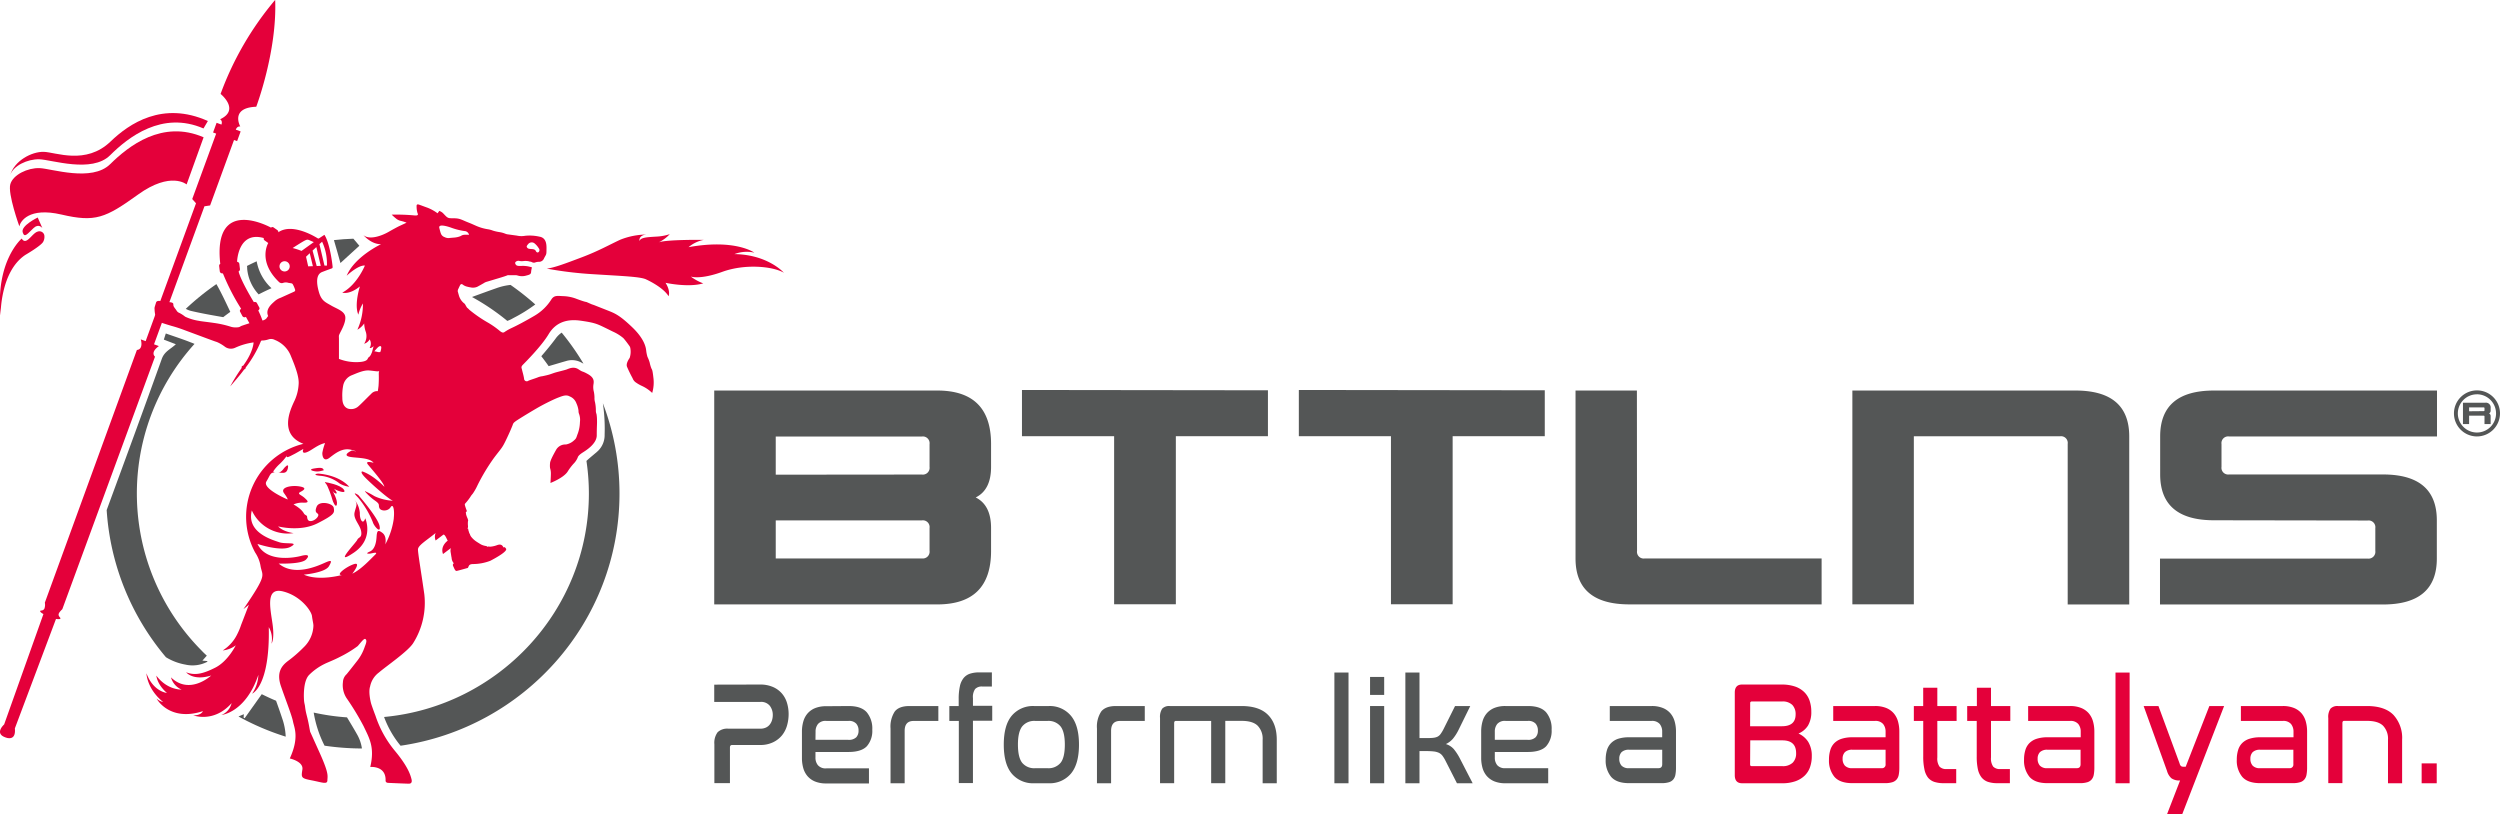 <svg xmlns="http://www.w3.org/2000/svg" viewBox="0 0 708 230.6"><title>bttlns</title><g id="7f515781-78c4-471c-a1f5-5be4fff90350" data-name="Laag 2"><path d="M774.39,425.83a.2.2,0,0,0,.22-.22V425a.2.2,0,0,0-.22-.22h-4.14v1.09Zm.22,3.67v-2.16a.2.2,0,0,0-.22-.22h-4.14v2.38h-1.74v-6.05h6.32a1.34,1.34,0,0,1,1.52,1.51v.65a.86.86,0,0,1-.44.86.89.89,0,0,1,.44.87v2.16Z" transform="translate(-71 -309.4)" style="fill:#545656"/><path d="M772.43,433a6.52,6.52,0,1,1,6.57-6.52A6.55,6.55,0,0,1,772.43,433Zm0-11.93a5.41,5.41,0,1,0,5.45,5.41A5.43,5.43,0,0,0,772.43,421.06Z" transform="translate(-71 -309.4)" style="fill:#545656"/><path d="M273.27,420h63.16q15.24,0,15.24,15.14v6.49q0,6.5-4.35,8.65,4.35,2.17,4.35,8.66v6.49q0,15.14-15.24,15.14H273.27Zm58.8,23.79a1.92,1.92,0,0,0,2.18-2.16v-6.45a1.92,1.92,0,0,0-2.18-2.16l-41.38,0v10.81Zm-41.38,23.76h41.38a1.93,1.93,0,0,0,2.18-2.17v-6.44a1.92,1.92,0,0,0-2.18-2.17H290.69Z" transform="translate(-71 -309.4)" style="fill:#545656"/><path d="M430.08,419.93v13H404v47.59H386.52l0-47.59-26.1,0V419.84Z" transform="translate(-71 -309.4)" style="fill:#545656"/><path d="M508.48,419.93v13H482.39v47.59H464.92l0-47.59-26.09,0V419.84Z" transform="translate(-71 -309.4)" style="fill:#545656"/><path d="M534.61,465.4a1.9,1.9,0,0,0,2.14,2.16h50.13v13H532.43q-15.24,0-15.24-13V420h17.38Z" transform="translate(-71 -309.4)" style="fill:#545656"/><path d="M613,480.54H595.59V420h63.16Q674,420,674,433v47.59H656.57V435.11a1.9,1.9,0,0,0-2.13-2.16H613Z" transform="translate(-71 -309.4)" style="fill:#545656"/><path d="M698,456.74q-15.24,0-15.24-13V433q0-13,15.24-13h63.16v13H702.26a1.9,1.9,0,0,0-2.13,2.16v6.45a1.9,1.9,0,0,0,2.13,2.16h43.6q15.25,0,15.25,13v10.82q0,13-15.25,13H682.71v-13h58.8a1.93,1.93,0,0,0,2.18-2.17v-6.44a1.92,1.92,0,0,0-2.18-2.17Z" transform="translate(-71 -309.4)" style="fill:#545656"/><path d="M141,385.53a12.31,12.31,0,0,0,3.25,7.24c1.19-.62,2.41-1.2,3.64-1.75a13.65,13.65,0,0,1-4.2-7.62c-.92.42-1.84.86-2.75,1.32C141,385,141,385.26,141,385.53Z" transform="translate(-71 -309.4)" style="fill:#545656"/><path d="M172.77,379l-1.69-2c-1.85.06-3.69.19-5.51.4.73,2.42,1.34,4.73,1.84,6.49Z" transform="translate(-71 -309.4)" style="fill:#545656"/><path d="M204.67,393.51a64.76,64.76,0,0,1,10,6.77,8.9,8.9,0,0,0,1.64-.77,43.65,43.65,0,0,0,6.28-3.89,74.77,74.77,0,0,0-7-5.53,16.78,16.78,0,0,0-4,.92C209.31,391.81,207,392.65,204.67,393.51Z" transform="translate(-71 -309.4)" style="fill:#545656"/><path d="M150.88,512.74c-.54-1.64-1.12-3.28-1.7-4.89-1.38-.57-2.72-1.2-4.05-1.86-1.6,2.25-3.22,4.52-4.84,6.81l-.29-.14c0-.4.05-.79.06-1l-1.52.65a72.7,72.7,0,0,0,13.37,5.71A17.78,17.78,0,0,0,150.88,512.74Z" transform="translate(-71 -309.4)" style="fill:#545656"/><path d="M169.27,512.56a63.75,63.75,0,0,1-9.43-1.36,31.91,31.91,0,0,0,3,9.23l.08.15a73.8,73.8,0,0,0,10.58.79,11.33,11.33,0,0,0-1.42-4.06C171.18,515.71,170.23,514.14,169.27,512.56Z" transform="translate(-71 -309.4)" style="fill:#545656"/><path d="M129.66,496.84c.05,0,.05-.13.08-.22l-1.42-.13,1.25-1.41c-.32-.3-.76-.67-1.56-1.52a63.13,63.13,0,0,1-1.92-86.77c-.32-.13-.63-.28-1-.4-2.29-.92-4.65-1.67-7.13-2.55-.23.69-.39,1.19-.56,1.74l3.4,1.31c-1.48,1.41-3.23,2-4,4.2-5.12,14.28-10.35,28.52-15.59,42.76A71.66,71.66,0,0,0,118,495.53a15.76,15.76,0,0,0,5.54,2.09A9,9,0,0,0,129.66,496.84Z" transform="translate(-71 -309.4)" style="fill:#545656"/><path d="M242.23,432.46a6.2,6.2,0,0,1-1.89,4.65c-.9.82-1.87,1.57-2.78,2.38l-.48.44a62.47,62.47,0,0,1,.69,9.23c0,33-25.52,60.27-58,63.29a27.9,27.9,0,0,0,4.47,7.89l.2.25c35.09-5.13,62-35.15,62-71.43a71.62,71.62,0,0,0-4.71-25.57A48.63,48.63,0,0,1,242.23,432.46Z" transform="translate(-71 -309.4)" style="fill:#545656"/><path d="M228.3,405.36c-1.26,1.68-2.6,3.3-4,4.92.71.92,1.41,1.85,2.08,2.81,1.68-.48,3.36-1,5-1.46a5.49,5.49,0,0,1,4.36.5c.16.09.33.17.5.25a71.74,71.74,0,0,0-6.17-8.78A6.81,6.81,0,0,0,228.3,405.36Z" transform="translate(-71 -309.4)" style="fill:#545656"/><path d="M134.22,399.22c.65-.51,1.32-1,2-1.5-1.29-2.72-2.51-5.36-3.93-7.86a73.35,73.35,0,0,0-8.67,7,5.72,5.72,0,0,0,1.68.64C128.18,398.17,131.1,398.68,134.22,399.22Z" transform="translate(-71 -309.4)" style="fill:#545656"/><path d="M78.18,381.59s4.56-2.64,5.07-3.75a2.92,2.92,0,0,0,.3-1.83,1.42,1.42,0,0,0-1.93-1c-1.58.47-3.18,4.1-4.47,1.95,0,0-7.44,6.32-6,21.74C71.2,398.74,70.93,386.42,78.18,381.59Z" transform="translate(-71 -309.4)" style="fill:#e4003a"/><path d="M77.42,375.16c.52,1.81,1.44.34,3.11-1.19C82,372.58,83,374,83,374l-1.32-3S76.89,373.3,77.42,375.16Z" transform="translate(-71 -309.4)" style="fill:#e4003a"/><path d="M88.4,370.16c9.59,2.24,12.44,1,21.71-5.67s13.74-2.86,13.74-2.86l4.81-13.35c-11.72-5.07-21.26,2.48-26.46,7.61s-16.66,1.23-20,1.12-7.52,1.86-8.28,4.57,2.56,11.91,2.56,11.91C76.77,372.13,79.12,368,88.4,370.16Z" transform="translate(-71 -309.4)" style="fill:#e4003a"/><path d="M82.17,354.51c3.37.1,14.84,4,20-1.13s14.74-12.67,26.46-7.6l1.24-2.11c-12.83-5.75-22.3.75-27.56,5.81-7,6.73-15.57,3-18.94,2.92s-8.35,2.51-9.51,6.68C74.65,356.36,78.8,354.4,82.17,354.51Z" transform="translate(-71 -309.4)" style="fill:#e4003a"/><path d="M172.45,449.58c-1.07-.64-1.5-.78,0,.78a26.43,26.43,0,0,1,4.13,6.9c.26,1.07,2.38,3.52,1.91,1.09S172.45,449.58,172.45,449.58Z" transform="translate(-71 -309.4)" style="fill:#e4003a"/><path d="M163.41,446s-.76-.26-.16.31,1.78,4.1,1.88,4.6,1,2.58,1.28,1.33-1.3-3.94-1.3-3.95c.25.41.67.93,1.14.86s-.65-1.35-.65-1.35c.58.47,3.73,1.7,2.79.28S163.41,446,163.41,446Z" transform="translate(-71 -309.4)" style="fill:#e4003a"/><path d="M172.91,454.67a6.84,6.84,0,0,0-1.62-3.88c1.15,1.4.57,1.83.13,3.71s1.55,3.49,1.86,5.38-.76,1.59-1.1,2.4-7,7.66-1.05,3.68,3.31-9.78,3.31-9.78C173.8,458.2,172.84,456.58,172.91,454.67Z" transform="translate(-71 -309.4)" style="fill:#e4003a"/><path d="M152.53,442c.39-1.83-1.11,0-1.16.09s-.82,1.17-1.53,1.14h0C151.24,443.33,152.19,443.61,152.53,442Z" transform="translate(-71 -309.4)" style="fill:#e4003a"/><path d="M169.92,447.25c-3.19-3.47-8.62-3.71-8.8-3.72-.65,0-1.72.44.79.63a10.22,10.22,0,0,1,5.26,2.16A7.21,7.21,0,0,0,169.92,447.25Z" transform="translate(-71 -309.4)" style="fill:#e4003a"/><path d="M161.91,442.78c.92-.24.89-.12.59-.57s-1.39-.34-2.68-.11-.46.56-.46.56A4.28,4.28,0,0,0,161.91,442.78Z" transform="translate(-71 -309.4)" style="fill:#e4003a"/><path d="M255.45,413.67a9.85,9.85,0,0,1-.46-1.59,9.59,9.59,0,0,0-.62-1.6,10,10,0,0,1-.37-1.82c-.08-.61-.28-3.05-3.91-6.54s-5-4-6.93-4.77L239.73,396c-.58-.25-.95-.34-1.2-.44l-1.21-.53c-.21-.1-.08-.06-.58-.17s-1.54-.48-2.4-.8a11.39,11.39,0,0,0-3.74-.79c-1.66-.05-2.6-.33-3.42.88a13.9,13.9,0,0,1-4.83,4.68c-2.76,1.62-4.94,2.75-6.2,3.34s-1.58.82-2,1.08-.64.64-1.57-.1a24.08,24.08,0,0,0-3.33-2.35,37.34,37.34,0,0,1-5.3-3.64c-.83-.86-.51-.36-.86-.91s-.32-.74-.8-1.07a4.39,4.39,0,0,1-1.34-2.14c-.27-.93-.26-1-.32-1.1a1.45,1.45,0,0,1,.2-.79c.14-.31.44-.93.47-1s.36-.52.76-.14a3.37,3.37,0,0,0,1.4.61,5.72,5.72,0,0,0,.77.16,3.1,3.1,0,0,0,1.91-.15c.61-.32,1.58-.88,1.8-1a3.07,3.07,0,0,1,1-.46c.82-.24,2.12-.64,3.33-1s2-.63,2.25-.73a.91.91,0,0,1,.58-.1h2.11s0,0,.33.07a4.23,4.23,0,0,0,2.19.11c1-.26,1.6-.35,1.67-1a6.9,6.9,0,0,1,.25-1.39,8,8,0,0,0-2.43-.43c-1.18,0-1.74.1-2.08-.28s-.27-.72-.12-.83a1.13,1.13,0,0,1,.95-.32,3.49,3.49,0,0,0,1.32.06,5,5,0,0,1,1.39.05,1.91,1.91,0,0,0,.47.11,1.5,1.5,0,0,1,.53.17,1.08,1.08,0,0,0,.83.09,3,3,0,0,1,1.21-.2,1.54,1.54,0,0,0,1.36-1c.5-1,.68-.94.68-2.07s.3-3.69-2-4.06a12.53,12.53,0,0,0-4-.25,6,6,0,0,1-2.41-.05l-2.55-.35a2.5,2.5,0,0,1-.74-.2,7.37,7.37,0,0,0-1.62-.44,11.72,11.72,0,0,1-1.88-.43,6.76,6.76,0,0,0-1.42-.38,13.33,13.33,0,0,1-3.17-.91c-1.36-.59-1-.47-2.56-1.09s-2.12-1.06-3.63-1.1-1.79.11-2.58-.68-.82-1-1.78-1.42c0,0-.35.47-.5.69a12.09,12.09,0,0,0-2.81-1.57c-1.42-.51-1.38-.51-2-.73s-1.19-.5-1.13.39a6.55,6.55,0,0,0,.27,1.87c.15.29.31.76-.88.64a55.61,55.61,0,0,0-6.45-.22s.84.8,1.12,1a3.26,3.26,0,0,0,1.33.73,9.69,9.69,0,0,1,1.77.55s-1.71.79-2.15,1-1.6.83-3.07,1.67-5.21,2.42-7,.83c0,0,2.14,2.63,5,2.59,0,0-7.46,3.48-9.74,8.93,0,0,3.26-3.09,5.16-2.88,0,0-2.21,5.45-6.41,7.66,0,0,1.93.72,5-1.76,0,0-1.68,5.15-.45,8a11.23,11.23,0,0,1,1.3-3.18,17.31,17.31,0,0,1-1.57,7.45,5.7,5.7,0,0,0,1.93-1.78,8,8,0,0,0,.39,2.2,3.87,3.87,0,0,1-.41,3.55,2.61,2.61,0,0,0,1.56-1.24,2.33,2.33,0,0,1,0,2.43s.42.17,1.13-.51c0,0-.28,1-.36,1.33a3.24,3.24,0,0,1-.28.78,2.46,2.46,0,0,1-.6.93c-.33.21-.3.29-.5.64s-.83.78-2.73.84a13.35,13.35,0,0,1-5.35-.91s0-4.56,0-5.57-.12-.89.24-1.64,1.78-3.15,1.55-4.75-2.4-2.22-4-3.16-2.74-1.3-3.46-3.8-.88-5,.91-5.69S165,385.4,165,385.4a.37.37,0,0,0,.2-.37c0-.27-.71-6.69-2.33-9.13l-1.52,1a.35.35,0,0,1-.36,0c-.2-.12-7.11-4.59-11.2-1.7,0,0,.19-.33-.32-.69l-1-.7a.54.54,0,0,0-.71.06s-16.55-9.27-14.38,10.28c0,0-.37.1-.31.65s.18,1.49.18,1.49.08.58.88.54a62.19,62.19,0,0,0,5.15,10s-.52.39-.29.83.65,1.24.65,1.24a.7.7,0,0,0,1,.23l1,1.81s-1.85.6-2.24.75-.32.23-.75.36a5,5,0,0,1-2.16-.08,28.32,28.32,0,0,0-4.66-1.08c-2.58-.38-3.74-.46-4.55-.64a13.93,13.93,0,0,1-3.85-1.17,9.58,9.58,0,0,0-1.61-1.05,1.59,1.59,0,0,1-.84-.71c-.2-.34-.4-.52-.59-.83a1.39,1.39,0,0,1-.3-.72c0-.36.08-.7-1.12-.8l9.93-27.15,1.6-.24,6.77-18.53.88.31,1-2.74-1.37-.5s.33-1.06,1.27-.89c0,0-3-5.32,4.52-5.6,0,0,5.92-15.67,5.36-30.26A88.21,88.21,0,0,0,133.47,336s5.63,4.51-.15,7.18c0,0,.78.34.4,1.5l-1.38-.5-1,2.74.88.32-6.78,18.53,1.07,1.2L116.4,394.65s-1-.22-1.2.42-.34,1.1-.34,1.1a1.84,1.84,0,0,0-.08.86c0,.59.14,1.34.15,1.42s0,.15-.13.56l-2.55,7-1.38-.5s.86,2.79-1.1,3L83.7,480.07a3.25,3.25,0,0,1-.13,1.71,1,1,0,0,1-.89.52c-.31,0-.69.27.62,1L72.17,514.57S69.65,516.8,72,518a5.35,5.35,0,0,0,1.14.41c.42.05,2.38.47,2.07-2.73l11.65-31s1.75.31,1.12-.42-.55-1.15.67-2.34l26.25-71.51s-1.48-1.15,1.1-3l-1.38-.5,2.22-6.08s1,.35,2.77.87a38.71,38.71,0,0,1,3.75,1.23l6.49,2.41c1.65.61,2.06.76,2.58.92a10.71,10.71,0,0,1,2.13,1.23,2.86,2.86,0,0,0,3,.41,18.39,18.39,0,0,1,5.25-1.53s0,2.62-3,6.67c0,0-.15-.11-.22,0l-.18.26s-.09.11.09.22a49.33,49.33,0,0,0-3.31,5.32s3.3-3.77,4-4.89c0,0,.13.08.19,0l.17-.26s.07-.11,0-.17a32.24,32.24,0,0,0,4.38-7.6,1,1,0,0,1,.54-.09,6.42,6.42,0,0,0,1.5-.29,2.25,2.25,0,0,1,1.85.12,8.14,8.14,0,0,1,4.63,4.74c1.43,3.41,2.29,6,2.12,7.87a12.65,12.65,0,0,1-1.35,5c-1,2.22-4.27,9.12,2.71,11.82h0a21.27,21.27,0,0,0-13.66,30.8,9.76,9.76,0,0,1,1.55,4c.56,2.81,1.88,2.12-4.87,12a17.45,17.45,0,0,0,1.54-1.26s-1.67,4.39-2.19,5.7a18,18,0,0,1-1.1,2.65,11.19,11.19,0,0,1-4.12,4.62,7.17,7.17,0,0,0,3.69-1.45s-2.18,4.48-5.77,6.31-5.89,2.28-8.29,1.32c0,0,1.91,2.53,7.11.92,0,0-6.07,5.68-11.4.53a5.33,5.33,0,0,0,3,3.46s-4,.22-7.14-3.94c0,0,.17,2.47,3,4.89,0,0-3.82-.3-5.81-5.56,0,0,.09,4.38,4.74,8.14a4.09,4.09,0,0,1-1.88-1s3.56,6.69,13.14,3.58c0,0-.45,1.23-2.73,1.19,0,0,5.81,2.24,10.85-3.46a4.83,4.83,0,0,1-2.9,3.36s6.86-.63,10.48-11.37a9.88,9.88,0,0,1-1.77,5.32s5.07-1.93,4.72-18.83a6.6,6.6,0,0,1,.76,4.67s.93-1.1.3-5.59-2.06-10.47,3-9.19,8,5.56,8.17,6.95.41,2.07.41,2.8a8.87,8.87,0,0,1-2.75,6.06,37.24,37.24,0,0,1-4.5,3.91c-1.75,1.34-3.28,3.23-1.94,7.12s3.08,8.28,3.41,10,1.85,4.45-.91,10.46c0,0,3.92.84,3.57,3.12s-.41,2.49,2.6,3.07,4.46,1.26,4.48,0,.53-1.72-2.1-7.59l-2.73-6.06s0,.3-.32-1.53-.64-2.94-.83-3.72a17.36,17.36,0,0,1-.35-2c-.06-.54-.19-.85-.26-1.43s-.45-5.67,1.44-7.55a16.38,16.38,0,0,1,4.44-3.13c.67-.34,2.77-1.15,4.36-2a32.59,32.59,0,0,0,4.92-3c.58-.6,1.8-2.35,2.2-2s.35.83-.18,2.14a13.15,13.15,0,0,1-2.34,4.27c-1.67,2.15-2.37,3-2.78,3.52a3.17,3.17,0,0,0-1.07,2.27,6.72,6.72,0,0,0,1,4.49,75.5,75.5,0,0,1,4.86,8c1.59,3.38,3.21,5.89,1.88,11.54,0,0,4.49-.45,4.34,3.86,0,0-.06.6.75.64s5.78.25,5.9.23,1,0,.7-1.23-1-3.62-4.78-8.15a30.5,30.5,0,0,1-5.43-9.85c-.45-1.17-1.08-2.91-1.25-3.51s-.78-3.31-.28-4.77a6.47,6.47,0,0,1,2.53-4c2-1.74,8.27-6,9.7-8.34a21.41,21.41,0,0,0,3.13-13.77c-.88-6.24-1.81-11.58-1.8-12.72s2.34-2.49,5-4.65a2.85,2.85,0,0,0,0,2.12l2.13-1.61s.28-.39.89.86l.4.81s-2.18,1.48-1.33,3.77l2.23-1.68a2.54,2.54,0,0,0-.06,1.2c.13.72.16,1.09.27,1.57a2.45,2.45,0,0,0,.63,1.53s-.48.23-.17.85.52,1.4,1,1.31,3-.81,3-.81.09.1.26-.26.21-.82,1.25-.87a13.84,13.84,0,0,0,5-.93c1.52-.79,5-2.72,4.43-3.44l-.27-.34a.19.19,0,0,0-.29,0s-.11.08-.28-.22-.56-.83-1.65-.44a7,7,0,0,1-1.85.44,1.76,1.76,0,0,1-.34,0,.5.5,0,0,0-.4,0,.24.24,0,0,1-.3-.06.67.67,0,0,0-.36-.13,4.76,4.76,0,0,1-1.34-.43c-.32-.19-1.24-.75-1.57-1a6.33,6.33,0,0,1-1.21-1.17,2.12,2.12,0,0,1-.34-.65.63.63,0,0,0-.12-.25,1.92,1.92,0,0,1-.19-.53,2.78,2.78,0,0,1-.2-.85h-.2a1.44,1.44,0,0,0,.15-.76,6,6,0,0,1,0-1.45c.11-.13,0-.31-.13-.73a7,7,0,0,1-.42-1.15c0-.25-.05-.33-.06-.41a.27.27,0,0,1,.13-.3c.16-.11.16-.19.09-.41a13,13,0,0,1-.48-1.42l-.05-.35s0,0,.11-.15a14.73,14.73,0,0,0,1.47-1.88c.53-.85.46-.56.89-1.23a15.28,15.28,0,0,0,1.16-2.11,55.66,55.66,0,0,1,4.67-7.75c2.1-2.78,2.24-2.65,3.37-5s1.57-3.46,1.83-4.1.11-.75,1.54-1.67,5.07-3.13,6.69-4,3.66-1.87,4.81-2.3,2.19-.88,3.19-.3a3.28,3.28,0,0,1,1.88,1.93,7,7,0,0,1,.61,2.16,2,2,0,0,0,.15.86,4.84,4.84,0,0,1,.25,2.28,10.37,10.37,0,0,1-.57,3.18c-.43,1.08-.4,1.45-1,1.94a4.59,4.59,0,0,1-2.41,1.26,3,3,0,0,0-2.73,1.44c-.66,1.18-1.75,3.12-1.76,3.89a6.74,6.74,0,0,0,0,1.32,5,5,0,0,1,.24,1.55c0,.93-.12,2.7-.12,2.7h0s3.59-1.38,4.81-3.14a16.18,16.18,0,0,1,1.68-2.26A5.57,5.57,0,0,0,234.6,439c.08-.42.61-.92,1.4-1.43s4-2.41,4-4.88.11-3.19.07-4.24a10.38,10.38,0,0,0-.14-1.79,2.6,2.6,0,0,1-.18-1.1,11.4,11.4,0,0,0-.24-2.25,4,4,0,0,1-.15-1.27,9,9,0,0,0-.18-1.7,5.05,5.05,0,0,1-.11-2.09c.15-.93.2-1.92-1.62-2.93s-1.17-.37-2.62-1.33-2.88-.1-3.49.09-2.35.62-2.92.78-1.33.45-1.77.59-1.34.35-2.08.5a4.88,4.88,0,0,0-1.41.38c-1.05.39-2.25.74-2.56.92a.75.75,0,0,1-1.18-.6c-.12-.87-.47-2-.59-2.55s-.36-.77.26-1.41,5.24-5.23,7.28-8.65,5.28-4.35,9-3.83,4.62.87,6.47,1.76,2.44,1.21,2.91,1.42a12.3,12.3,0,0,1,2.79,1.77c.57.62,1.53,1.95,1.63,2.1a1.64,1.64,0,0,1,.37.93,5.57,5.57,0,0,1-.22,2.57c-.36.53-1.06,1.64-.76,2.48a36.08,36.08,0,0,0,1.59,3.27,2.45,2.45,0,0,0,1,1.25,10.18,10.18,0,0,0,1.61.92,10.53,10.53,0,0,1,2.94,2,10.43,10.43,0,0,0,.33-4.41C255.76,413.87,255.65,414.18,255.45,413.67Zm-34.84-35.18a1.28,1.28,0,0,1,1.79-.15,5.49,5.49,0,0,1,1.19,1.39.78.78,0,0,1,.07.91c-.27.41-.69.29-.88-.09s-.39-.59-1.37-.63-1.06-.31-1.19-.51S220.16,379,220.61,378.49Zm-42.68,29.37a2,2,0,0,1,.41-.33c.23-.14.62-.23.64.26a3.63,3.63,0,0,1-.29,1.31,2.16,2.16,0,0,1-.67,0,5.2,5.2,0,0,0-1-.2A10.32,10.32,0,0,1,177.93,407.86Zm-9.71,10.58a4,4,0,0,1,2.2-2.69c1.48-.58,3.49-1.58,5.17-1.43s2.33.36,2.83.16c0,0-.15.06-.15.89a31.74,31.74,0,0,1-.07,3.33c-.12,1-.17,1.3-.21,1.47a2.25,2.25,0,0,0-1.9.8c-1.07,1-3.44,3.49-3.94,3.77a3.06,3.06,0,0,1-2.61.38c-1.11-.41-1.61-1.54-1.59-3.06A14.22,14.22,0,0,1,168.22,418.44Zm-6-40.59a14.91,14.91,0,0,1,1.37,6.77l-.7,0-1.43-6.08Zm-.38,6.84-1.15.05-1.17-4.37,1.07-1Zm-2.23.09-1.33.05-.61-2.72,1.05-1Zm-8-1.4a1.45,1.45,0,1,1-1.46,1.45A1.45,1.45,0,0,1,151.59,383.38Zm2.69,8.62-3.82,1.73a4.88,4.88,0,0,0-1.79,1.07c-.8.73-2.59,2.2-1.75,4.1l-.24.31a2.68,2.68,0,0,1-.32.44,2.25,2.25,0,0,1-1.05.52,23.93,23.93,0,0,0-1.19-2.84s.52-.39.31-.81l-.72-1.35a.69.69,0,0,0-.83-.19s-3.69-6-4.33-8.71a.7.7,0,0,0,.37-.78c-.07-.62-.16-1.38-.16-1.38a.71.71,0,0,0-.64-.57s.22-8.81,7.58-6.72a.54.54,0,0,0,.17.63l1.08.77s-3.1,5.1,3,11a1.12,1.12,0,0,0,1.22.29,2.33,2.33,0,0,1,1.51,0c.32.05.43.05.64.1s.43,0,.63.4a8.24,8.24,0,0,1,.63,1.52C154.55,391.75,154.64,391.83,154.28,392Zm2.1-11.54a21.17,21.17,0,0,0-2.52-.82s2.88-1.88,3.64-2.21.78-.09,2.35.53Zm26.13,75.74a21.21,21.21,0,0,1-2.43,7.39s.57-2.22-.79-3.27-1.56-.53-1.67,1.2-.57,3.5-1.9,4.08-.61.64,0,.59,2.6-.73,1.45.36-3.85,4.1-6.42,5.32c0,0,2.73-3.48.42-2.69s-5.32,3.22-3.32,3.05c0,0-6.55,1.84-10.83-.09,0,0,6-.51,7.11-2.38s.57-1.75-1.37-.89-8.57,3.81-12.85.13c0,0,6.43.25,7.75-1.15s.06-1.41-1.46-1-9.72,2.05-12.3-3.41c0,0,6.74,2.28,9.38.81s-1.47-.67-3.21-1.29-9.4-2.63-7.77-9a11.17,11.17,0,0,0,11.83,6.42s-2.93-.34-4.39-1.91c0,0,6.18,1.66,11.18-.88s4.78-3,4.58-4.35-4.13-2.16-4.85-.34.26,1.66.46,2.2-.89,1.78-2.09,1.87-1-1.28-1.12-1.44-.61-.35-.79-.62-.62-1.31-3-2.65a5.92,5.92,0,0,1,2.84-.5c1.81.05,1.13-.59.22-1.41s-2.18-1.08-1.09-1.65,1.91-1.2-.36-1.56-5.51.27-4.3,1.93,1,1.78,1,1.78c-.19-.08-7.22-3.09-6-5.09s1-2.56,2.59-2.6c-.41,0-.71-.08-.6-.34a11.66,11.66,0,0,1,1.87-2.11,16.54,16.54,0,0,0,2-2.33c-.12.22-.41.87,1,.14,1.69-.87.7-.32,3.63-2,0,0-.69,1.49.8,1s3.08-2.15,5.33-2.65a15,15,0,0,0-.77,2.77c-.05.86.33,2.69,2,1.42s3.73-3,6.36-2.23,0,.15,0,.15-2.55,1.14-1,1.68,5.9.12,7.15,1.81c0,0-2.64-.79-1.58.51s4.57,5.26,4.62,6.26c0,0-3.07-3.27-6.22-4.33,0,0-.94,0,1,1.93s6.44,5.92,7.67,6.37a13.91,13.91,0,0,1-5.24-1.3c-1.88-1.14-1.94-1-2.56-1.39s1,1.47,2.65,2.61.93,1.25,1.31,2.15,2.4,1,3.16-.22S182.78,453.89,182.51,456.2Zm17.14-79.52-1.21.1a2.36,2.36,0,0,1-1.55-.23,1.66,1.66,0,0,1-1.08-1.1c-.13-.3-.41-1.47-.41-1.47-.33-1.2,1.93-.59,3.22-.15a18.48,18.48,0,0,0,3.88,1,1.38,1.38,0,0,1,1.31,1.07c-1.9-.11-1.91.13-2.46.39A5.76,5.76,0,0,1,199.65,376.68Z" transform="translate(-71 -309.4)" style="fill:#e4003a"/><path d="M279,381.36a9.73,9.73,0,0,1,5.63-.41S279.22,377,266,379.4a9.38,9.38,0,0,1,4.31-2.07s-10.6-.13-12.77.71a10.57,10.57,0,0,0,3.14-2.33,14,14,0,0,1-3.88.7c-2.5.16-4.35.22-4.7,1.25,0,0-.34-1.59,1.91-1.84a20.65,20.65,0,0,0-7.36,1.47c-3.15,1.47-6.16,3.19-10.81,4.95s-7.91,3-10,3.23a107.83,107.83,0,0,0,13.38,1.6c8,.51,13.28.68,14.81,1.48,0,0,4.72,2.11,6.31,4.74,0,0,.65-1.4-.86-3.8,0,0,6.4,1.42,10.68.16a13.68,13.68,0,0,1-3.54-1.94s2.52,1,8.95-1.33,14.3-1.58,17.44.27C293,386.65,288.52,381.51,279,381.36Z" transform="translate(-71 -309.4)" style="fill:#e4003a"/><path d="M149.2,443.22H149l.79,0C149.63,443.23,149.42,443.21,149.2,443.22Z" transform="translate(-71 -309.4)" style="fill:#e4003a"/><path d="M286.22,503.26a8.94,8.94,0,0,1,3.67.69,7.05,7.05,0,0,1,2.52,1.82,7.23,7.23,0,0,1,1.46,2.67,10.9,10.9,0,0,1,.47,3.19,11.78,11.78,0,0,1-.43,3.15,7.89,7.89,0,0,1-1.4,2.81,7.31,7.31,0,0,1-2.53,2,8.16,8.16,0,0,1-3.76.79h-7.86c-.42,0-.64.23-.64.7v10.11h-4.41V520.16a5,5,0,0,1,.93-3.4,3.93,3.93,0,0,1,3-1h9.09a3.64,3.64,0,0,0,1.61-.33,2.93,2.93,0,0,0,1.08-.87,3.8,3.8,0,0,0,.62-1.22,4.9,4.9,0,0,0,.21-1.43,4.2,4.2,0,0,0-.84-2.63,3.14,3.14,0,0,0-2.64-1.1H273.27v-4.89Z" transform="translate(-71 -309.4)" style="fill:#545656"/><path d="M311.37,509.35q3.51,0,5.09,1.76a7.16,7.16,0,0,1,1.57,4.95,6.56,6.56,0,0,1-1.53,4.66q-1.54,1.63-5.17,1.64h-9.39v1.57a3.32,3.32,0,0,0,.69,2.17A2.84,2.84,0,0,0,305,527h12.09v4.27H305a8.18,8.18,0,0,1-3.16-.54,5.65,5.65,0,0,1-2.14-1.51,6,6,0,0,1-1.21-2.28,10.4,10.4,0,0,1-.38-2.88v-7.45a10.46,10.46,0,0,1,.38-2.86,6,6,0,0,1,1.21-2.3,5.65,5.65,0,0,1,2.14-1.51,8.18,8.18,0,0,1,3.16-.54Zm-9.43,9.57h9.28a3,3,0,0,0,2.26-.71,2.66,2.66,0,0,0,.66-1.9,2.86,2.86,0,0,0-.68-2,2.73,2.73,0,0,0-2.13-.75H305a2.82,2.82,0,0,0-2.34.87,3.37,3.37,0,0,0-.69,2.16Z" transform="translate(-71 -309.4)" style="fill:#545656"/><path d="M336.74,509.35v4.22h-7c-1.7,0-2.54.94-2.54,2.82v14.83h-4V515.73a7.8,7.8,0,0,1,1.21-4.85q1.22-1.53,4.14-1.53Z" transform="translate(-71 -309.4)" style="fill:#545656"/><path d="M342.5,509.35v-2a16.53,16.53,0,0,1,.34-3.6,5.48,5.48,0,0,1,1.05-2.32,3.91,3.91,0,0,1,1.81-1.24,8.29,8.29,0,0,1,2.64-.37h3.56v4h-2.74a2.58,2.58,0,0,0-2,.71,3.92,3.92,0,0,0-.62,2.57v2.19H352v4.22h-5.46v17.65h-4V513.57h-2.69v-4.22Z" transform="translate(-71 -309.4)" style="fill:#545656"/><path d="M368,509.35a7.8,7.8,0,0,1,6.25,2.71c1.54,1.81,2.32,4.55,2.32,8.22s-.78,6.45-2.32,8.25a7.85,7.85,0,0,1-6.25,2.69h-4.16a7.85,7.85,0,0,1-6.27-2.69c-1.53-1.8-2.3-4.54-2.3-8.25s.77-6.44,2.3-8.24a7.85,7.85,0,0,1,6.27-2.69Zm-3.78,4.22a4.39,4.39,0,0,0-3.76,1.58q-1.19,1.58-1.18,5.13c0,2.38.39,4.08,1.18,5.12a4.4,4.4,0,0,0,3.76,1.55h3.4a4.4,4.4,0,0,0,3.76-1.55c.79-1,1.18-2.74,1.18-5.12s-.39-4.08-1.18-5.13a4.39,4.39,0,0,0-3.76-1.58Z" transform="translate(-71 -309.4)" style="fill:#545656"/><path d="M395.2,509.35v4.22h-7c-1.69,0-2.54.94-2.54,2.82v14.83h-4V515.73a7.8,7.8,0,0,1,1.22-4.85c.81-1,2.19-1.53,4.13-1.53Z" transform="translate(-71 -309.4)" style="fill:#545656"/><path d="M422.59,509.35c3.37,0,5.87.84,7.52,2.51s2.47,4,2.47,7.06v12.3h-4v-12.3a5.29,5.29,0,0,0-1.41-4c-.93-.91-2.45-1.37-4.54-1.37H418v17.65h-4V513.57H404q-.48,0-.48.63v17h-4V512.75a4.17,4.17,0,0,1,.63-2.67,2.71,2.71,0,0,1,2.14-.73Z" transform="translate(-71 -309.4)" style="fill:#545656"/><path d="M452.9,499.87v31.35h-4V499.87Z" transform="translate(-71 -309.4)" style="fill:#545656"/><path d="M463,501.11v5.09h-4v-5.09Zm0,8.24v21.87h-4V509.35Z" transform="translate(-71 -309.4)" style="fill:#545656"/><path d="M473,499.87v18.55h1.84c.77,0,1.41,0,1.93-.06a3.82,3.82,0,0,0,1.29-.31,2.37,2.37,0,0,0,.89-.75,9.56,9.56,0,0,0,.83-1.36l3.29-6.59h4.31L484,516.23a13.26,13.26,0,0,1-1.53,2.38,6.13,6.13,0,0,1-2,1.51,4.86,4.86,0,0,1,2.28,1.47,15.12,15.12,0,0,1,1.76,2.75l3.55,6.88h-4.45l-3.29-6.46a9.26,9.26,0,0,0-.86-1.39,2.83,2.83,0,0,0-1-.79,4.73,4.73,0,0,0-1.42-.37,18.12,18.12,0,0,0-2.15-.1H473v9.11h-4V499.87Z" transform="translate(-71 -309.4)" style="fill:#545656"/><path d="M503.76,509.35q3.51,0,5.09,1.76a7.16,7.16,0,0,1,1.57,4.95,6.56,6.56,0,0,1-1.53,4.66q-1.54,1.63-5.17,1.64h-9.39v1.57a3.32,3.32,0,0,0,.69,2.17,2.84,2.84,0,0,0,2.34.85h12.09v4.27H497.36a8.18,8.18,0,0,1-3.16-.54,5.73,5.73,0,0,1-2.14-1.51,6,6,0,0,1-1.21-2.28,10.4,10.4,0,0,1-.38-2.88v-7.45a10.46,10.46,0,0,1,.38-2.86,6,6,0,0,1,1.21-2.3,5.73,5.73,0,0,1,2.14-1.51,8.18,8.18,0,0,1,3.16-.54Zm-9.43,9.57h9.28a3,3,0,0,0,2.26-.71,2.66,2.66,0,0,0,.66-1.9,2.9,2.9,0,0,0-.67-2,2.77,2.77,0,0,0-2.14-.75h-6.36a2.82,2.82,0,0,0-2.34.87,3.37,3.37,0,0,0-.69,2.16Z" transform="translate(-71 -309.4)" style="fill:#545656"/><path d="M538.75,509.35a8.21,8.21,0,0,1,3.14.54,5.65,5.65,0,0,1,2.16,1.51,6,6,0,0,1,1.21,2.3,10.46,10.46,0,0,1,.38,2.86v10.27a10.54,10.54,0,0,1-.17,2,2.93,2.93,0,0,1-.62,1.34,2.59,2.59,0,0,1-1.25.77,6.92,6.92,0,0,1-2,.25h-9.25q-3.51,0-5.07-1.78a7.22,7.22,0,0,1-1.55-4.89,9.3,9.3,0,0,1,.35-2.65,4.8,4.8,0,0,1,1.15-2,5.1,5.1,0,0,1,2-1.24,9.73,9.73,0,0,1,3.11-.43h9.39V516.6a3.37,3.37,0,0,0-.69-2.16,2.82,2.82,0,0,0-2.34-.87H526.89v-4.22Zm1.91,17.6c.72,0,1.08-.37,1.08-1.12v-4.1h-9.31a2.91,2.91,0,0,0-2.21.69,2.61,2.61,0,0,0-.64,1.88,2.79,2.79,0,0,0,.64,1.93,2.71,2.71,0,0,0,2.13.72Z" transform="translate(-71 -309.4)" style="fill:#545656"/><path d="M575.5,503.26a11.74,11.74,0,0,1,3.84.56,6.9,6.9,0,0,1,2.61,1.57,6.15,6.15,0,0,1,1.52,2.43,9.55,9.55,0,0,1,.49,3.1,7.48,7.48,0,0,1-.92,3.94,5.89,5.89,0,0,1-2.71,2.28,6.28,6.28,0,0,1,2.77,2.38,7.5,7.5,0,0,1,1,4,9.29,9.29,0,0,1-.49,3.1,6.13,6.13,0,0,1-1.51,2.42,7.21,7.21,0,0,1-2.62,1.6,11.17,11.17,0,0,1-3.84.58H564.38c-1.39,0-2.09-.76-2.09-2.28v-23.4c0-1.52.7-2.28,2.09-2.28Zm-8.87,11.81h9c2.6,0,3.89-1.12,3.89-3.36a3.76,3.76,0,0,0-.91-2.65,3.85,3.85,0,0,0-2.94-1h-8.53a.43.43,0,0,0-.49.49Zm0,10.85c0,.3.16.45.49.45h8.6a4,4,0,0,0,3-1,3.68,3.68,0,0,0,.94-2.69c0-2.4-1.3-3.61-3.9-3.61h-9.09Z" transform="translate(-71 -309.4)" style="fill:#e4003a"/><path d="M602,509.35a8.3,8.3,0,0,1,3.15.54,5.61,5.61,0,0,1,2.15,1.51,6,6,0,0,1,1.21,2.3,10.46,10.46,0,0,1,.38,2.86v10.27a10.54,10.54,0,0,1-.17,2,2.83,2.83,0,0,1-.62,1.34,2.59,2.59,0,0,1-1.25.77,6.92,6.92,0,0,1-2,.25H595.6q-3.52,0-5.08-1.78a7.22,7.22,0,0,1-1.55-4.89,8.94,8.94,0,0,1,.36-2.65,4.68,4.68,0,0,1,1.14-2,5.07,5.07,0,0,1,2.06-1.24,9.66,9.66,0,0,1,3.1-.43H605V516.6a3.37,3.37,0,0,0-.7-2.16,2.82,2.82,0,0,0-2.34-.87H590.17v-4.22Zm1.91,17.6a1,1,0,0,0,1.09-1.12v-4.1h-9.32a2.91,2.91,0,0,0-2.21.69,2.61,2.61,0,0,0-.64,1.88,2.79,2.79,0,0,0,.64,1.93,2.71,2.71,0,0,0,2.13.72Z" transform="translate(-71 -309.4)" style="fill:#e4003a"/><path d="M615.65,509.35v-5.18h4v5.18h5.46v4.22h-5.46v10.36a3.94,3.94,0,0,0,.62,2.57,2.58,2.58,0,0,0,2,.7h2.73v4h-3.56a8.58,8.58,0,0,1-2.64-.37A3.92,3.92,0,0,1,617,529.6a5.61,5.61,0,0,1-1-2.32,16.4,16.4,0,0,1-.34-3.6V513.57H613v-4.22Z" transform="translate(-71 -309.4)" style="fill:#e4003a"/><path d="M630.85,509.35v-5.18h4v5.18h5.47v4.22h-5.47v10.36a4,4,0,0,0,.62,2.57,2.58,2.58,0,0,0,2,.7h2.73v4h-3.55a8.49,8.49,0,0,1-2.64-.37,4,4,0,0,1-1.82-1.25,5.74,5.74,0,0,1-1.05-2.32,16.47,16.47,0,0,1-.33-3.6V513.57h-2.7v-4.22Z" transform="translate(-71 -309.4)" style="fill:#e4003a"/><path d="M657.23,509.35a8.21,8.21,0,0,1,3.14.54,5.65,5.65,0,0,1,2.16,1.51,6,6,0,0,1,1.21,2.3,10.46,10.46,0,0,1,.38,2.86v10.27a10.54,10.54,0,0,1-.17,2,2.83,2.83,0,0,1-.62,1.34,2.59,2.59,0,0,1-1.25.77,6.92,6.92,0,0,1-2,.25h-9.25q-3.51,0-5.07-1.78a7.22,7.22,0,0,1-1.55-4.89,8.94,8.94,0,0,1,.36-2.65,4.68,4.68,0,0,1,1.14-2,5.07,5.07,0,0,1,2.06-1.24,9.62,9.62,0,0,1,3.1-.43h9.39V516.6a3.37,3.37,0,0,0-.69-2.16,2.82,2.82,0,0,0-2.34-.87H645.37v-4.22Zm1.91,17.6c.72,0,1.08-.37,1.08-1.12v-4.1h-9.31a2.91,2.91,0,0,0-2.21.69,2.61,2.61,0,0,0-.64,1.88,2.79,2.79,0,0,0,.64,1.93,2.71,2.71,0,0,0,2.13.72Z" transform="translate(-71 -309.4)" style="fill:#e4003a"/><path d="M674.11,499.87v31.35h-4V499.87Z" transform="translate(-71 -309.4)" style="fill:#e4003a"/><path d="M700.87,509.35,689,540H684.7l3.7-9.57a3.92,3.92,0,0,1-2.45-.62,4.34,4.34,0,0,1-1.25-2.07l-6.62-18.39h4.19l6,16.28a1.44,1.44,0,0,0,.41.74,1.36,1.36,0,0,0,.78.17h.53l6.7-17.19Z" transform="translate(-71 -309.4)" style="fill:#e4003a"/><path d="M717.48,509.35a8.3,8.3,0,0,1,3.15.54,5.61,5.61,0,0,1,2.15,1.51,6,6,0,0,1,1.21,2.3,10.46,10.46,0,0,1,.38,2.86v10.27a10.54,10.54,0,0,1-.17,2,2.83,2.83,0,0,1-.62,1.34,2.54,2.54,0,0,1-1.25.77,6.92,6.92,0,0,1-2,.25h-9.24q-3.52,0-5.08-1.78a7.22,7.22,0,0,1-1.55-4.89,8.94,8.94,0,0,1,.36-2.65,4.68,4.68,0,0,1,1.14-2,5.07,5.07,0,0,1,2.06-1.24,9.66,9.66,0,0,1,3.1-.43h9.4V516.6a3.37,3.37,0,0,0-.7-2.16,2.82,2.82,0,0,0-2.34-.87H705.62v-4.22Zm1.91,17.6a1,1,0,0,0,1.09-1.12v-4.1h-9.32a2.91,2.91,0,0,0-2.21.69,2.61,2.61,0,0,0-.64,1.88,2.79,2.79,0,0,0,.64,1.93,2.71,2.71,0,0,0,2.13.72Z" transform="translate(-71 -309.4)" style="fill:#e4003a"/><path d="M741.32,509.35q5.05,0,7.5,2.51a9.64,9.64,0,0,1,2.46,7.06v12.3h-4v-12.3a5.33,5.33,0,0,0-1.4-4c-.94-.91-2.45-1.37-4.55-1.37h-6.47c-.33,0-.49.21-.49.63v17h-4V512.75a4.1,4.1,0,0,1,.64-2.67,2.68,2.68,0,0,1,2.13-.73Z" transform="translate(-71 -309.4)" style="fill:#e4003a"/><path d="M761.08,525.59v5.63h-4.27v-5.63Z" transform="translate(-71 -309.4)" style="fill:#e4003a"/></g></svg>